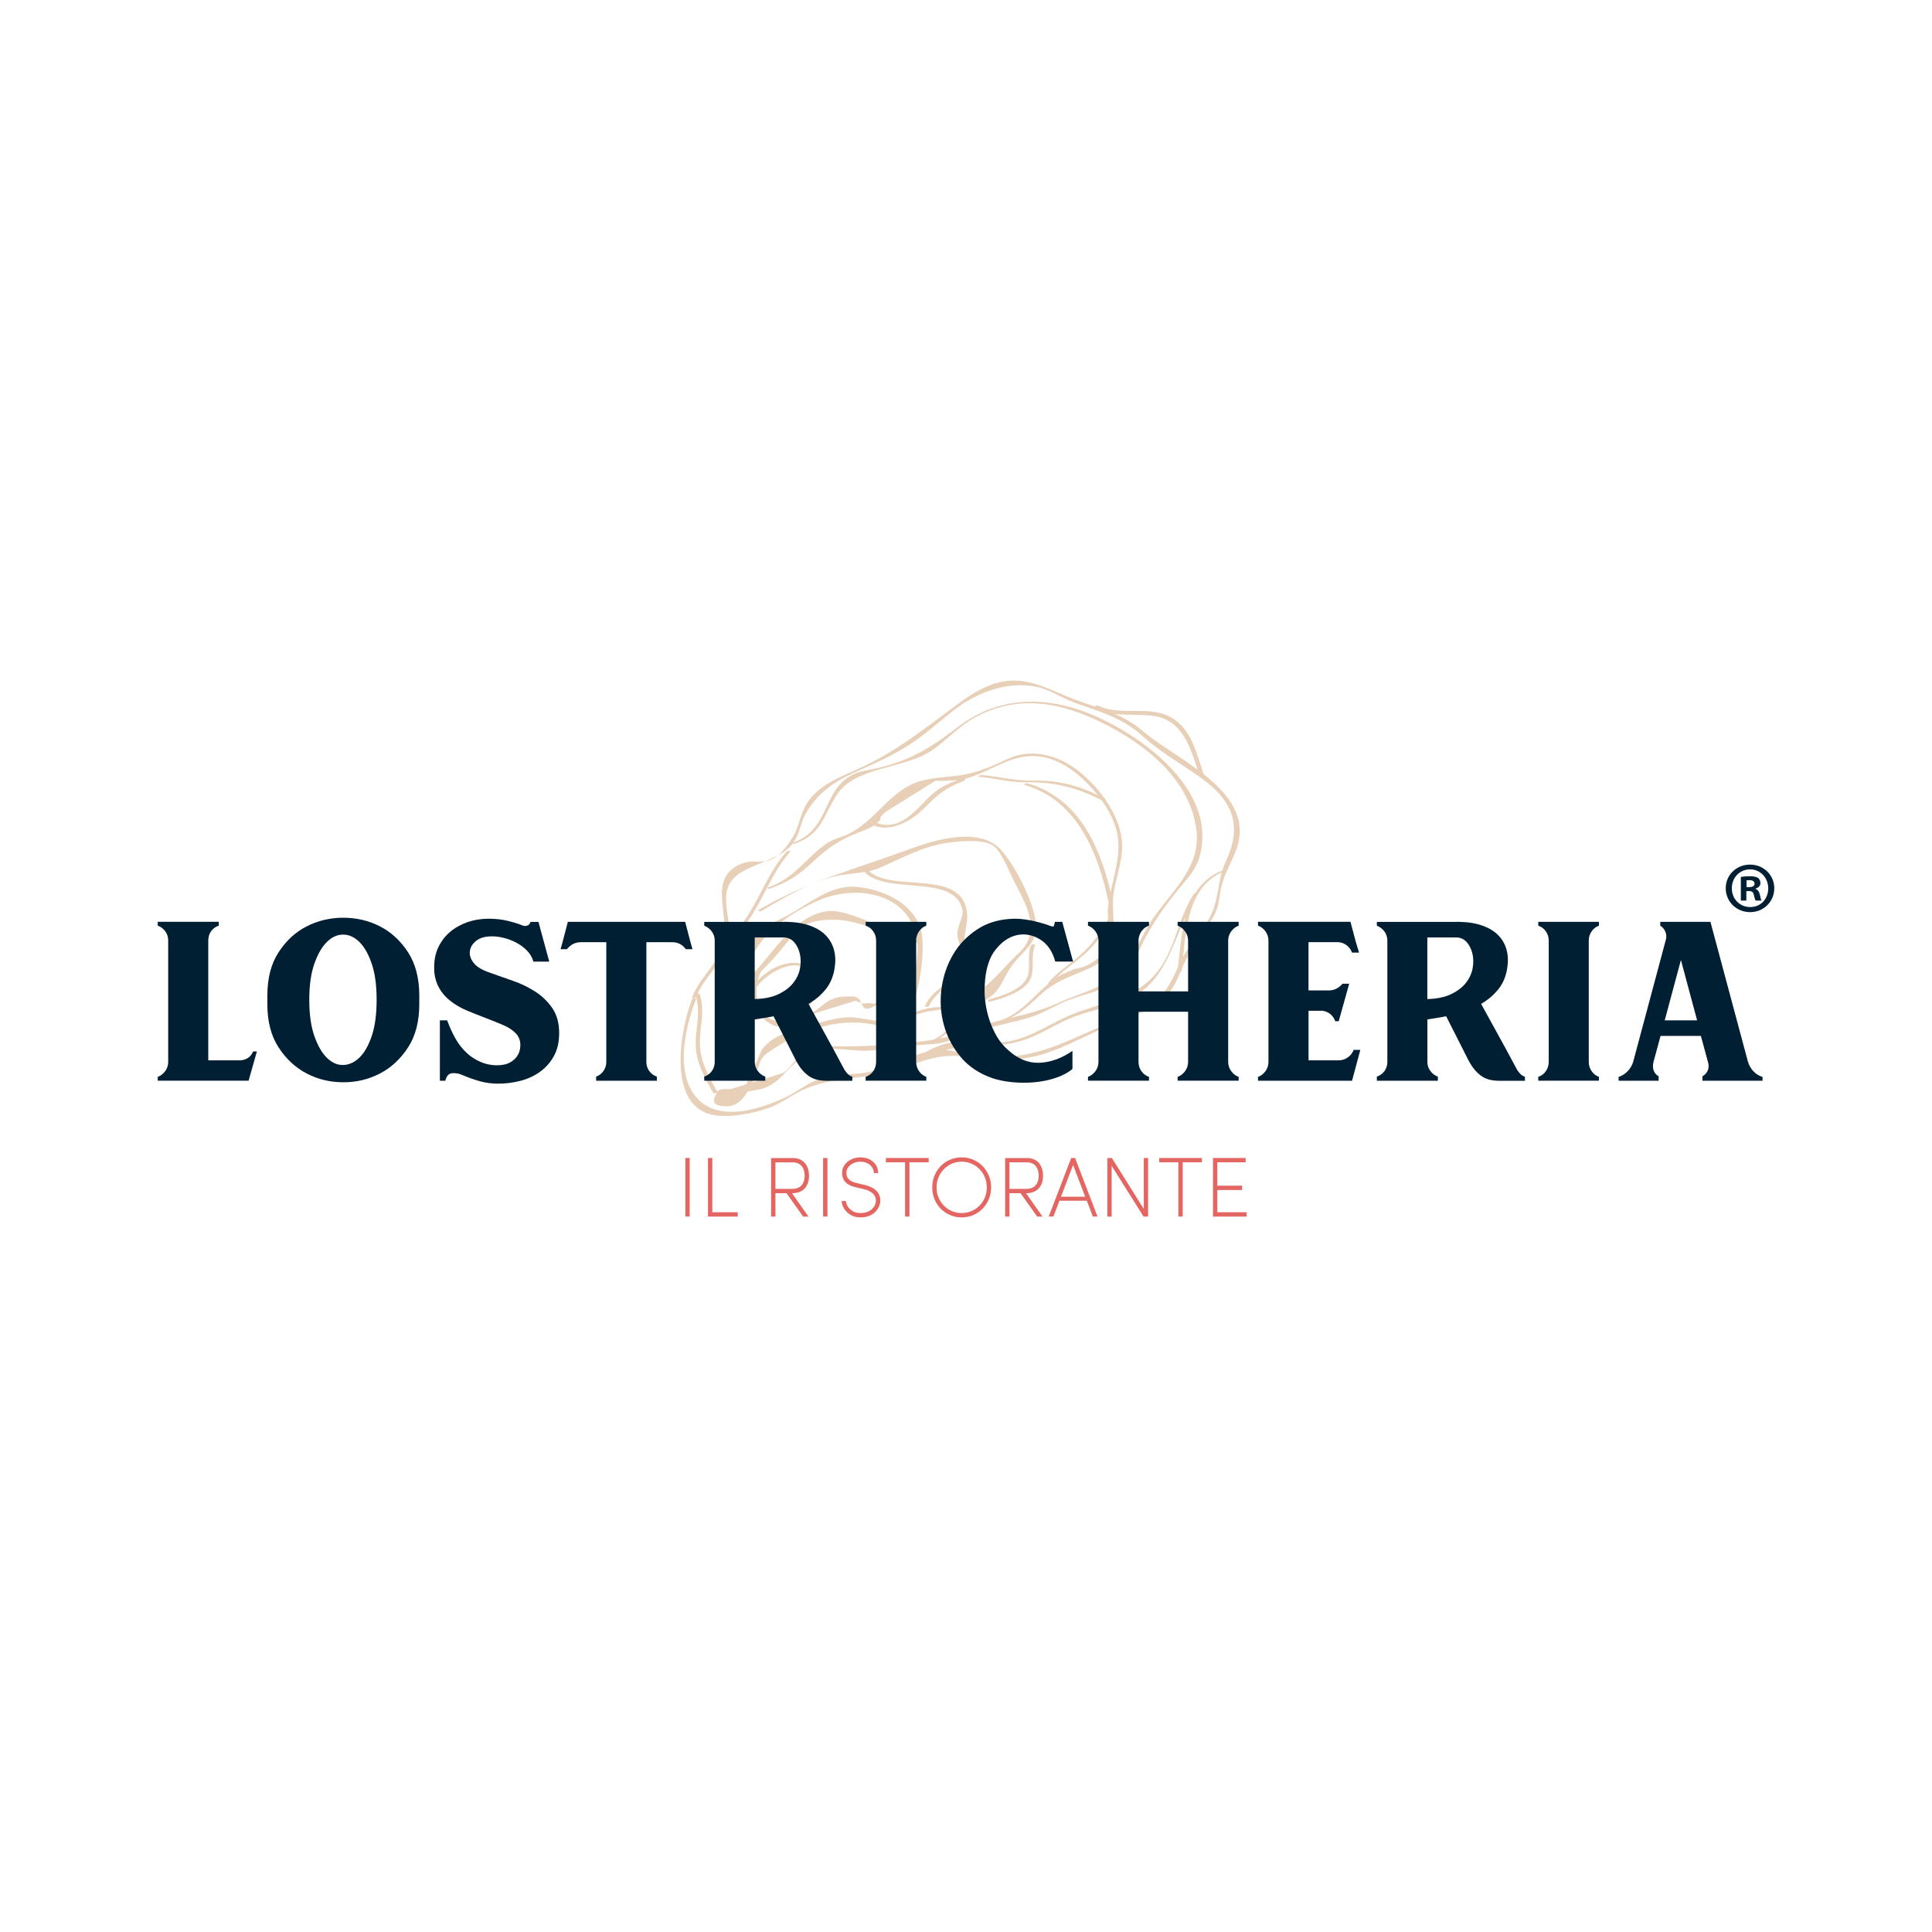 <?xml version="1.0" encoding="UTF-8"?> <svg xmlns="http://www.w3.org/2000/svg" id="Layer_1" viewBox="0 0 500 500"><defs><style>.cls-1{fill:#001f33;}.cls-2{fill:#e7d0b7;}.cls-3{fill:#e36662;}</style></defs><g><g><g><path class="cls-2" d="m311.52,200.42c-1.77-5.19-3.06-11.45-8.06-14.53-5.96-3.67-12.96-.29-19.31-3.3-.26-.13-.61.04-.76.26-2.44-.83-4.95-1.64-7.51-2.72-5.09-2.15-9.95-4.61-15.62-3.85-4.52.61-8.47,3.07-12.08,5.71-8.73,6.38-16.17,12.56-26.22,17.05-4.89,2.19-9.96,4.11-13.07,8.75-1.78,2.66-2.01,6.05-3.64,8.72-1.48,2.41-2.74,3.93-3.9,4.89,1.5-.82,2.84-1.82,3.85-3.14.06.1.41.13.68.03,6.97-2.64,6.96-6.84,10.72-12.63,4.75-7.32,17.72-6.68,24.71-11.55,3.64-2.53,6.7-5.98,10.55-8.17,11.63-6.63,23.37-4.02,34.1,1.47,10.61,5.42,21.41,13.95,23.53,26.39,1.9,11.16-7.07,17.12-12.25,25.72-4.35,7.23-4.35,11.81-13.55,16.06-3.22,1.48-6.78,2.58-10.05,4.07-3.94,1.8-8.01,2.8-12.07,3.78,2.95-1.53,5.32-3.75,7.91-6.16,4.42-4.11,9.42-4.94,14.4-7.69,1.57-.87,2.5-1.82,3.27-3.51,1.62-3.55.9-8.09.89-12.11.03-.03.05-.06.04-.09-.01-.06-.03-.13-.04-.19,0-.96.06-1.88.2-2.75.63-3.96,2.13-7.77,2.18-11.82.04-4.09-1.74-8.37-4.33-12.14.09-.06.14-.12.09-.15-.1-.05-.2-.1-.3-.16-2.27-3.22-5.13-6.04-7.93-7.99-3.87-2.7-8.57-4.19-13.29-3.46-3,.46-5.45,2.03-8.2,3.14-8.35,3.37-10.58,2.04-17.47,3.58-8.31,1.86-11.93,10.3-19.51,13.94-1.82.88-3.81,1.22-5.5,2.38-5.39,3.68-8.13,8.94-15.11,11.38-.71.25-.05.48.39.32,4.89-1.71,7.46-3.5,11.14-6.92,3.8-3.54,6.73-5.6,11.61-7.51,1.41-.55,2.86-.99,4.11-1.88,3.13,1.24,6.4.19,9.23-1.45,1.67-.97,3.01-2.19,4.35-3.54,3.15-3.19,5.51-4.98,9.69-6.53.33-.12.43-.38.37-.57,7.55-1.92,13.36-8.15,22.5-5,4.17,1.43,8.53,5.02,11.82,9.2-3.67-1.76-7.52-3.02-11.61-3.52-2.11-.26-4.17-.21-6.28-.23-4.16-.04-8.08-1.1-12.18-1.43-.25-.02-1.22.42-.68.46,4.53.36,7.8,1.51,12.41,1.43,6.95-.11,13.25,1.38,19.4,4.69,1.83,2.59,3.21,5.33,3.85,7.89,1.29,5.12-.43,10.55-1.55,15.81-2.95-12.2-8.46-24.41-21.55-28.14-.23-.07-1.15.31-.88.39,13.86,3.95,19.15,17.64,21.92,30.46-.11.68-.2,1.36-.25,2.03.06.74.1,1.48.13,2.22-1.82,3.57-4.29,6.67-7.25,9.37-2.73,2.49-6.02,4.36-8.33,7.28-.07.09,0,.14.1.15-4.02,3.33-7.05,7.56-12.28,9.42-2.96.74-5.9,1.56-8.79,2.77-1.87.79-4.33,1.44-7.11,1.97,3.66-2.26,5.87-6.65,9.95-8.56.67-.31.05-.6-.41-.39-4.36,2.04-6.79,7.47-11.18,9.24-8.61,1.45-19.57,1.88-25.7,1.71-3-.08-5.43.18-7.99,1.84-2.01,1.3-3.07,3.65-4.96,4.98-.19.13-4.45,1.44-8.18,2.57.16-.35.3-.7.44-1.02,2.48-5.84.66-5.07,7.28-9.06,3.44-2.08,5.4-3.29,6.45-3.95-1.12.79-2.3,1.84,1.35.45,4.47-1.7,9.01-2.3,13.85-1.77,3.42.37,5.97,1.97,8.79-.07.16,0,.32-.04.42-.12,6.97-5.06,15.1-2.02,22.01-5.98,3.25-1.86,3.84-4.13,5.57-7.14,3.21-5.59,7.92-6.48,7.19-12.9-.61-5.41-5.24-14.47-8.93-18.6-5.29-5.92-16.3-2.98-23.18-.43-13.57,5.02-26.92,8.49-39.54,15.88-.62.36.31.51.66.31,5.94-3.48,12.02-7.14,18.75-8.88,2.7-.7,5.48-.77,8.16-1.24-.07.09-.09.19,0,.27,6.24,5.65,22.92.26,25.11,9.45.47,1.96-1.59,4.59-1.27,6.85.6,4.3,3.64,4.25-.96,10.18-2.36,3.04-5.7,4.12-7.37,7.82-.23.52.83.46,1,.08,2.02-4.48,8.45-6.48,9.64-11.35.48-1.98-.33-2.73-.5-4.58-.23-2.51.85-5.15.71-7.6-.74-12.26-19.08-5.57-25.38-11.29,0,0-.02,0-.03-.01.99-.22,1.96-.51,2.91-.92,5.99-2.63,11.25-5.65,17.93-6.5,2.87-.36,9.04-.95,11.43.93,2.22,1.75,3.97,6.61,5.26,9.09,2.56,4.94,6.51,11.48,2.76,16.85-1.03,1.48-3.27,3.3-4.54,4.73-3.88,4.33-8.67,9.14-14.58,10.65-1.78.45-3.9.25-5.7.62-2.25.45-4.04,1.1-5.84,2.15,3.3-4.52,4.64-15.09,4.18-20.25-.75-8.25-9.27-12.48-16.84-13.28-6.61-.7-12.09,4.06-17.58,7.13-3.27,1.83-8.73,3.76-10.95,7.19-2.61,4.02-.11,9.21-2.27,13.24-2.09,3.91-5,2.19-5.58,5.89-.44,2.79,1.83,12.28,4.33,14,2.02,1.38,3.52.96,5.17-.36-.62,1.44-1.29,2.9-1.89,4.01-2.16.66-3.85,1.17-3.96,1.21-.17.06-2.97-.21-3.42.55-.03.05-.06.1-.08.15-2.1-3.68-4.23-7.47-4.49-11.79-.28-4.68,1.49-8.93-.1-13.54-.04-.11-.3-.09-.55-.02,1.81-3.95,4.99-6.67,7.03-10.46.6-1.11.94-2.16,1.12-3.19.12-.03.23-.06.29-.11,7.48-6.1,9.33-16.02,15.59-23.04.29-.32-.77-.24-.98,0-5.99,6.71-8.03,16.28-14.78,22.29.35-3.62-1.15-6.94-.81-11.08.43-5.2,5.38-6.74,10.13-8.71-2.27.33-4.41-.51-7.45,1.23-3.91,2.25-4.08,5.84-3.65,9.98.67,6.44,1.58,9.66-2.44,15.46-2.04,2.94-4.16,5.26-5.47,8.6-.12.3.93.18,1.06-.15,1.29,4.41-.32,8.51-.06,13.02.26,4.34,2.41,8.16,4.52,11.85.1.17.64.01.91-.14-1.17,2.09-1.35,3.49,2.44,3.57,2.64.05,4.35-1.78,5.57-3.87,1.46-.17,3.18-.5,3.62-.63,4.64-1.4,6.22-5.04,9.88-7.79,6.15-4.61,12.59-1.43,19.24-2.23,4.89-.59,9.63-1.27,14.61-1.54,2.38-.13,4.32-.64,6.55-1.58,6.32-2.64,12.88-3.46,19.37-5.46,2.66-.82,4.99-2.22,7.48-3.42,4.58-2.21,10.09-2.97,14.44-5.49,3.97-2.29,4.89-5.96,6.83-9.91,2.58-5.25,5.83-9.82,9.53-14.35,2.1-2.58,4.28-4.7,5.27-7.97,5.03-16.67-13.35-30.63-26.18-36.44-12.46-5.65-25.33-5.89-36.36,2.57-6.64,5.09-11.75,8.43-20.53,10.55-2.26.55-4.61.68-6.71,1.78-7.79,4.04-5.69,13.89-15.06,17.45-.07.03-.13.05-.17.08.17-.23.33-.47.47-.72,1.18-2.04,1.48-4.48,2.6-6.54,2.88-5.27,7.39-8.52,12.74-10.89,5-2.22,9.85-4.31,14.45-7.34,4.01-2.64,7.52-5.85,11.29-8.79,5.82-4.54,13.68-7.54,21.28-6.06,3.29.64,6.5,2.84,9.64,4.01,6.75,2.52,12.49,3.83,18.03,8.87,4.82,4.37,10.05,7.12,15.27,10.92,8.2,5.97,10.39,12.42,6.12,21.45-.38.81-.68,1.61-.92,2.41-.16.01-.31.04-.39.07-2.99,1.28-5.08,3.29-6.58,5.72-.16.04-.31.11-.38.22-3.9,5.93-4.61,13.22-8.66,19.06-6.15,8.87-16.15,8.76-25.02,13.02-5.13,2.47-9.72,5.58-15.63,6.24-3.84.43-7.65-.59-11.48-.23-3.3.31-6.05,1.37-8.71,2.84-5.64,1.5-10.87,4.91-16.93,5.48-4.03.38-7.6.27-11.39,1.81-2.67,1.09-4.91,2.95-7.48,4.2-7.45,3.6-19.86,7.45-24.9-1.98-3.56-6.65-1.16-16.78,1.4-23.34.12-.3-.93-.18-1.06.15-3.06,7.85-6.6,27.79,5.61,29.93,4.33.76,10.3-.4,14.4-1.9,2.75-1.01,5.06-2.72,7.64-4.07,6.64-3.47,13.39-3.28,20.48-4.53,8.03-1.42,13.78-5.86,22.59-4.63,6.93.97,13.13,1.48,19.96-.59,6.71-2.03,12.85-5.78,19.37-8.31,4.51-1.75,9.39-3.38,12.82-6.97,1.84-1.93,2.56-3.75,3.52-6.03.16-.06.28-.13.3-.24.03-.22.06-.44.08-.66.02-.04.03-.08.05-.12,2.18-5.03,5.24-8.35,7.89-12.89,1.57-2.69,1.56-4.24,2.07-7.17.69-4,2.7-6.83,4.08-10.59,2.99-8.16-1.91-14.32-8.41-19.48Zm-84.57,12.56c2.29-1.82-.74-.21,2.36-2.94,4.26-2.66,8.52-5.31,12.78-7.97,1.93.06,3.85-.02,5.77-.21-2.29.87-4.55,1.86-6.41,3.5-3.92,3.49-8.09,9.96-14.5,7.62Zm54.36,33.37c2.15-2.07,3.99-4.36,5.51-6.9.02,1.88-.06,3.77-.25,5.65-2.15,3.32-5,5.21-8.54,5.66-2.06,1.05-2.25.77-4.21,2-.17.1-.32.22-.48.33,2.41-2.48,5.48-4.33,7.97-6.73Zm-70.21-12.99c11.1-5.13,24.62-1.69,26.15,9.87-6.58-1.59-12.28-5.26-18.68-6.94-2.38-.62-4.08-.74-6.47-.05-8.23,2.4-13.43,12.75-19.58,18.21.11-.61.23-1.28.41-2.08,2.07-9.33,9.74-15.12,18.18-19.02Zm-16.9,43.17c-4.12,3.43-7.53-9.66-7.36-11.56.27-3.24,2.83-4.02,4.1-6.14.9-1.52,1.23-2.58,1.47-3.77.24.03.55-.02.7-.14.8-.68,1.57-1.38,2.33-2.09-.22.76-.37,1.52-.45,2.27-.11.15-.22.31-.32.46-.15.22.02.34.26.36-.28,7.03,5.39,12.72,12.9,8.37-.02,0,2.72-1.73,3.18-2.1,3.49-1.07,6.98-2.15,10.48-3.22.45.27.93.46,1.42.58-.41-.86-.96-1.75-2.68-1.67-2.06.1-2.69-.11-4.66.62-2.32.87-3.7,2.81-5.83,3.87-.99.49-2.04.94-3.1,1.28,3.67-3.44,8.07-10.46,2.68-13.5-4.39-2.47-9.9.08-13.16,3.56.18-.76.43-1.51.74-2.26,1.53-1.5,3-3.05,4.43-4.71,4.85-5.64,5.77-8.47,13.43-8.74,7.76-.27,14.74,4.24,22.43,5.96.06.01.12,0,.2,0,.12,1.38.08,2.86-.15,4.45-.5,3.41-.88,8.82-2.52,11.8-3.76,6.8-9.46,3-14.99,3.06-4.47.05-9.83,2.18-13.98,3.32-3.39.93-6.2,2.03-8.48,4.92-.25.32-1.12,2.51-2.13,4.86-.23-.03-.74.05-.88.17Zm2.36-16.1c-.69-1.68-.88-3.35-.72-5,2.63-3.7,11.02-8.71,14.19-3.06,2.26,4.03-1.99,9.35-5.17,11.76-3.45.71-6.75.06-8.29-3.71Zm-5.19,21.98c.04.05.13.08.25.11-.1.01-.18-.02-.25-.11Zm104.33-93.26c-2.31-1.98-4.72-3.32-7.23-4.41,3.13.41,6.21.08,9.72.49,7.6.9,9.69,7.68,11.77,13.98-5.01-3.73-10.63-6.95-14.26-10.06Zm.76,71.75c-3.08,1.81-6.7,2.82-10.01,4.15-6.9,2.76-12.89,6.14-20.26,7.69-6.45,1.35-11.12.98-17.38-.24-1.31-.26-2.69-.67-4.05-.8,3.85-.88,7.87-1.1,11.83-1.18,2.99-.06,5.76-.46,8.59-1.43,3.23-1.1,6.21-2.86,9.24-4.39,4.87-2.46,9.76-3.38,14.87-5,11.32-3.58,13.38-13.3,17.53-22.41-1.13,4.23-1.47,8.87-1.95,12.99-2.03,4.46-3.7,7.86-8.4,10.63Zm17.52-25.46c-1.65,4.39-5.42,7.98-7.81,12.16.84-8.28,1.74-18.05,10.02-21.85-.91,3.23-.99,6.43-2.22,9.69Z"></path><path class="cls-2" d="m198.08,222.91c1.03-.15,2.1-.55,3.28-1.53-1.04.57-2.16,1.06-3.28,1.53Z"></path><path class="cls-2" d="m266.85,244.68c-1.02,2.41-.24,4.83-.72,7.31-.75,3.91-6.66,5.71-10.03,6.59-.65.17-.48.82.17.65,3.04-.79,7.09-2.06,9.37-4.37,2.78-2.82.8-6.77,2.2-10.09.22-.53-.84-.47-1-.08Z"></path><path class="cls-2" d="m227.86,259.34c-2.75.92-1.19,0-4.29.35-.23-.02-.45-.07-.67-.12.65,1.35.96,2.61,4.97-.23Z"></path><path class="cls-2" d="m207.85,264.3s-.01,0-.02.01c0,0,0,0,.02-.01Z"></path><path class="cls-2" d="m236.62,249.42c.07-.14-.92-.08-1.05.19-1.11,2.3-2.39,5.48-4.41,7.16-1.32,1.1-2.4,1.93-3.3,2.57.09-.03.17-.06.27-.09,4.4-1.51,6.61-5.94,8.48-9.83Z"></path></g><g><path class="cls-1" d="m62.28,274.42c1.59-.16,2.66-.93,3.21-2.3h.99l-2.14,7.56h-23.52v-.99c.77-.27,1.41-.77,1.93-1.48.52-.71.78-1.51.78-2.38v-31.41c0-.93-.26-1.74-.78-2.43-.52-.68-1.17-1.16-1.93-1.44v-.99h15.79v.99c-.82.28-1.48.76-1.97,1.44-.49.69-.74,1.5-.74,2.43v30.99h8.39Z"></path><path class="cls-1" d="m69.19,257.65c0-4.49.97-8.24,2.92-11.22,1.94-2.99,4.37-5.22,7.28-6.7,2.91-1.48,6.06-2.22,9.46-2.22s6.55.74,9.46,2.22c2.91,1.48,5.33,3.72,7.28,6.7,1.94,2.99,2.92,6.73,2.92,11.22v2.22c0,4.5-.97,8.24-2.92,11.22-1.95,2.99-4.37,5.24-7.28,6.74-2.91,1.51-6.06,2.26-9.46,2.26s-6.55-.75-9.46-2.26c-2.91-1.51-5.33-3.76-7.28-6.74-1.95-2.99-2.92-6.73-2.92-11.22v-2.22Zm10.85,1.07c0,3.78.44,6.92,1.32,9.42.88,2.49,1.96,4.37,3.25,5.63,1.29,1.26,2.68,1.88,4.19,1.85,1.51-.03,2.91-.66,4.19-1.89,1.29-1.23,2.36-3.1,3.21-5.59.85-2.49,1.27-5.63,1.27-9.42s-.43-6.84-1.27-9.33c-.85-2.49-1.92-4.37-3.21-5.63s-2.69-1.89-4.19-1.89-2.91.63-4.19,1.89c-1.29,1.26-2.37,3.14-3.25,5.63-.88,2.5-1.32,5.61-1.32,9.33Z"></path><path class="cls-1" d="m115.24,279.69h-1.4v-15.62h1.89c.55,1.54,1.23,3.06,2.06,4.56.82,1.51,1.86,2.84,3.13,3.99.71.66,1.59,1.26,2.63,1.81,1.04.55,2.12.92,3.25,1.11,1.12.19,2.23.21,3.33.04,1.1-.16,2.06-.6,2.88-1.32.99-.88,1.53-1.99,1.64-3.33.11-1.34-.25-2.48-1.07-3.41-.82-.88-1.93-1.62-3.33-2.22-1.4-.6-2.89-1.2-4.48-1.81-1.59-.6-3.21-1.25-4.85-1.93-1.64-.68-3.13-1.55-4.44-2.59-1.37-1.1-2.4-2.36-3.08-3.78-.69-1.43-1.03-2.93-1.03-4.52-.05-2.03.29-3.84,1.03-5.43.74-1.59,1.75-2.93,3.04-4.03,1.29-1.1,2.8-1.94,4.52-2.55,1.73-.6,3.55-.9,5.47-.9,1.81,0,3.49.19,5.06.58,1.56.38,2.86.79,3.91,1.23.44.11.84.08,1.19-.08.35-.16.59-.47.7-.9h2.06l2.8,10.28h-4.11c-.28-1.04-.82-1.99-1.64-2.84-.82-.85-1.8-1.56-2.92-2.14-1.12-.58-2.3-1-3.54-1.27-1.23-.27-2.43-.36-3.58-.25-1.37.11-2.48.54-3.33,1.28-.85.74-1.33,1.6-1.44,2.59-.11.99.22,1.97.99,2.96.77.99,2.11,1.81,4.03,2.47,1.97.71,4.03,1.44,6.17,2.18,2.14.74,4.08,1.69,5.84,2.84,1.75,1.15,3.21,2.58,4.36,4.28,1.15,1.7,1.73,3.84,1.73,6.41,0,2.3-.45,4.28-1.36,5.92-.9,1.64-2.1,3-3.58,4.07s-3.17,1.85-5.06,2.34c-1.89.49-3.82.74-5.8.74-1.64,0-3.21-.21-4.69-.62s-2.99-.94-4.52-1.6c-.82-.38-1.7-.55-2.63-.49-.93.06-1.54.71-1.81,1.97Z"></path><path class="cls-1" d="m177.32,238.57l1.4,5.35.49,1.73h-1.73c-.88-1.21-2.06-1.81-3.54-1.81h-6.66v30.99c0,.88.25,1.66.74,2.35.49.69,1.15,1.17,1.97,1.44v1.07h-15.71v-1.07c.77-.27,1.4-.75,1.89-1.44.49-.69.74-1.47.74-2.35v-30.99h-6.58c-1.43,0-2.63.6-3.62,1.81h-1.64l.49-1.73,1.4-5.35h30.34Z"></path><path class="cls-1" d="m202.97,238.57h.58c2.41.05,4.47.4,6.17,1.03,1.7.63,3.04,1.47,4.03,2.51s1.67,2.25,2.06,3.62c.38,1.37.47,2.82.25,4.36-.28,2.3-1.03,4.23-2.26,5.8-1.23,1.56-2.75,2.87-4.56,3.91l6.33,11.51,2.96,5.51c.27.44.58.82.9,1.15s.71.55,1.15.66v1.07h-6.74c-1.92,0-3.47-.44-4.65-1.32-1.18-.88-2.21-2.11-3.08-3.7l-5.92-11.68c-.82.16-1.64.32-2.47.45-.82.14-1.62.26-2.38.37v11.02c0,.88.26,1.66.78,2.34.52.69,1.16,1.17,1.93,1.44v1.07h-15.79v-1.07c.82-.27,1.48-.75,1.97-1.44.49-.69.74-1.47.74-2.34v-31.41c0-.88-.25-1.66-.74-2.34-.49-.69-1.15-1.19-1.97-1.52v-.99h20.72Zm-7.65,19.98c2.47-.05,4.52-.48,6.17-1.27s2.92-1.77,3.82-2.92c.9-1.15,1.48-2.4,1.73-3.74.25-1.34.23-2.6-.04-3.78-.27-1.18-.75-2.17-1.44-2.96-.69-.79-1.55-1.22-2.59-1.27h-7.65v15.95Z"></path><path class="cls-1" d="m239.73,238.57v.99c-.77.28-1.4.77-1.89,1.48-.5.71-.74,1.51-.74,2.38v31.41c0,.88.25,1.67.74,2.38.49.71,1.12,1.21,1.89,1.48v.99h-15.7v-.99c.82-.27,1.48-.77,1.97-1.48.49-.71.74-1.51.74-2.38v-31.41c0-.88-.25-1.67-.74-2.38-.49-.71-1.15-1.2-1.97-1.48v-.99h15.7Z"></path><path class="cls-1" d="m254.86,254.77c-.11,1.54-.06,3.1.16,4.69s.58,3.12,1.07,4.6c.5,1.48,1.14,2.89,1.93,4.24.79,1.34,1.77,2.51,2.92,3.49,2.52,2.3,5.23,3.38,8.14,3.25,2.9-.14,5.73-1.16,8.47-3.08v4.69c-1.2.99-2.68,1.77-4.44,2.34-1.75.58-3.59.94-5.51,1.11-1.92.16-3.82.15-5.71-.04-1.89-.19-3.58-.53-5.06-1.03-3.45-1.2-6.21-3.05-8.26-5.55-2.06-2.49-3.5-5.26-4.32-8.3s-1.01-6.17-.58-9.37,1.44-6.14,3-8.8c1.56-2.66,3.69-4.85,6.37-6.58,2.68-1.73,5.89-2.62,9.62-2.67.88,0,1.77.07,2.67.2.9.14,1.76.3,2.55.49.79.19,1.52.38,2.18.58.66.19,1.18.37,1.56.53.71.28,1.1.29,1.15.04.05-.25.13-.59.25-1.03h1.89l2.8,10.28h-4.61c-.71-2.63-2.01-4.54-3.91-5.71-1.89-1.18-3.87-1.56-5.92-1.15s-3.92,1.66-5.59,3.74c-1.67,2.08-2.62,5.1-2.83,9.05Z"></path><path class="cls-1" d="m320.56,238.57v.99c-.77.28-1.41.77-1.93,1.48-.52.71-.78,1.51-.78,2.38v31.41c0,.88.26,1.67.78,2.38.52.71,1.16,1.21,1.93,1.48v.99h-15.79v-.99c.77-.27,1.41-.77,1.93-1.48.52-.71.78-1.51.78-2.38v-12.99h-12.83v12.99c0,.88.25,1.67.74,2.38.5.71,1.15,1.21,1.97,1.48v.99h-15.79v-.99c.77-.27,1.41-.77,1.93-1.48.52-.71.78-1.51.78-2.38v-31.41c0-.88-.26-1.67-.78-2.38-.52-.71-1.16-1.2-1.93-1.48v-.99h15.79v.99c-.82.28-1.48.77-1.97,1.49-.49.72-.74,1.51-.74,2.39v13.13h12.83v-13.13c0-.88-.26-1.68-.78-2.39-.52-.72-1.16-1.21-1.93-1.49v-.99h15.79Z"></path><path class="cls-1" d="m348.84,273.64c.71-.52,1.2-1.16,1.48-1.93h1.73l-2.14,7.98h-24.34v-.99c.77-.27,1.41-.77,1.93-1.48.52-.71.78-1.53.78-2.47v-31.25c0-.93-.26-1.75-.78-2.47-.52-.71-1.16-1.2-1.93-1.48v-.99h23.93l1.4,5.26.82,2.71h-1.81c-.27-.77-.75-1.41-1.44-1.93-.69-.52-1.49-.78-2.43-.78h-7.4v12.5h5.26c1.37,0,2.55-.58,3.54-1.73h1.73l-2.71,9.7h-.9c-.28-.77-.7-1.38-1.27-1.85-.58-.46-1.25-.75-2.02-.86h-3.62v12.83h7.81c.88,0,1.67-.26,2.38-.78Z"></path><path class="cls-1" d="m377.04,238.57h.58c2.41.05,4.47.4,6.17,1.03,1.7.63,3.04,1.47,4.03,2.51s1.67,2.25,2.06,3.62c.38,1.37.47,2.82.25,4.36-.28,2.3-1.03,4.23-2.26,5.8-1.23,1.56-2.75,2.87-4.56,3.91l6.33,11.51,2.96,5.51c.27.44.58.82.9,1.15s.71.55,1.15.66v1.07h-6.74c-1.92,0-3.47-.44-4.65-1.32-1.18-.88-2.21-2.11-3.08-3.7l-5.92-11.68c-.82.16-1.64.32-2.47.45-.82.14-1.62.26-2.38.37v11.02c0,.88.26,1.66.78,2.34.52.69,1.16,1.17,1.93,1.44v1.07h-15.79v-1.07c.82-.27,1.48-.75,1.98-1.44.49-.69.74-1.47.74-2.34v-31.41c0-.88-.25-1.66-.74-2.34-.5-.69-1.15-1.19-1.98-1.52v-.99h20.72Zm-7.65,19.98c2.47-.05,4.52-.48,6.17-1.27,1.64-.79,2.92-1.77,3.82-2.92.9-1.15,1.48-2.4,1.73-3.74.25-1.34.23-2.6-.04-3.78-.28-1.18-.75-2.17-1.44-2.96-.69-.79-1.55-1.22-2.59-1.27h-7.65v15.95Z"></path><path class="cls-1" d="m413.8,238.57v.99c-.77.28-1.4.77-1.89,1.48-.5.71-.74,1.51-.74,2.38v31.41c0,.88.25,1.67.74,2.38.49.71,1.12,1.21,1.89,1.48v.99h-15.7v-.99c.82-.27,1.48-.77,1.97-1.48.49-.71.74-1.51.74-2.38v-31.41c0-.88-.25-1.67-.74-2.38-.49-.71-1.15-1.2-1.97-1.48v-.99h15.7Z"></path><path class="cls-1" d="m418.9,278.7c.88-.27,1.66-.77,2.34-1.48.69-.71,1.16-1.53,1.44-2.47l8.47-31.66c.16-.66.11-1.32-.16-1.97-.28-.66-.71-1.18-1.32-1.56v-.99h12.99l9.7,36.18c.27.93.74,1.75,1.4,2.47.66.71,1.45,1.21,2.38,1.48v.99h-15.54v-1.15c.6-.33,1.05-.82,1.36-1.48.3-.66.31-1.43.04-2.3l-1.81-6.66h-10.44l-1.81,6.66c-.22.88-.21,1.64.04,2.3.25.66.67,1.15,1.27,1.48v1.15h-10.36v-.99Zm20.31-14.64l-4.19-15.62-4.19,15.62h8.39Z"></path></g></g><path class="cls-1" d="m459.18,229.87c0,3.47-2.72,6.19-6.26,6.19s-6.3-2.72-6.3-6.19,2.79-6.11,6.3-6.11,6.26,2.72,6.26,6.11Zm-10.99,0c0,2.72,2.01,4.88,4.77,4.88s4.66-2.16,4.66-4.84-1.97-4.92-4.7-4.92-4.73,2.2-4.73,4.88Zm3.76,3.2h-1.42v-6.11c.56-.11,1.34-.19,2.35-.19,1.15,0,1.68.19,2.12.45.34.26.6.75.6,1.34,0,.67-.52,1.19-1.27,1.42v.07c.6.22.93.67,1.12,1.49.19.93.3,1.3.45,1.53h-1.53c-.19-.22-.3-.78-.48-1.49-.11-.67-.48-.97-1.27-.97h-.67v2.46Zm.04-3.47h.67c.78,0,1.42-.26,1.42-.89,0-.56-.41-.93-1.3-.93-.37,0-.63.04-.78.07v1.75Z"></path></g><g><rect class="cls-3" x="177.37" y="299.69" width="1.12" height="15.15"></rect><polygon class="cls-3" points="184.35 299.69 183.23 299.69 183.23 314.85 190.93 314.85 190.93 313.73 184.35 313.73 184.35 299.69"></polygon><path class="cls-3" d="m209.37,304.26c0-2.21-1.1-4.56-4.2-4.56h-5.61v15.15h1.12v-6.05h2.87l4.3,6.05h1.38l-4.26-6.05h.09c2.7,0,4.31-1.7,4.31-4.54Zm-8.69-3.44h4.49c2.86,0,3.08,2.64,3.08,3.44,0,1.03-.31,3.42-3.19,3.42h-4.38v-6.87Z"></path><rect class="cls-3" x="213.02" y="299.69" width="1.12" height="15.15"></rect><path class="cls-3" d="m223.76,306.66l-2.09-.49c-2.35-.54-2.62-1.76-2.62-2.62,0-1.8,1.85-2.91,3.57-2.91,1.94,0,3.36,1.09,3.53,2.72l.02.22h1.12l-.02-.26c-.2-2.27-2.06-3.8-4.65-3.8-2.26,0-4.69,1.54-4.69,4.03,0,1.95,1.18,3.2,3.51,3.71l2.09.49c1.44.34,3.16,1.14,3.16,2.98,0,1.24-1.1,3.21-4.04,3.21-2.13,0-3.47-1.46-3.7-2.91l-.03-.2h-1.12l.04.27c.26,1.92,2.03,3.96,4.82,3.96,3.76,0,5.16-2.68,5.16-4.37,0-2.01-1.4-3.4-4.04-4.03Z"></path><polygon class="cls-3" points="229.27 300.81 234.23 300.81 234.23 314.85 235.36 314.85 235.36 300.81 240.34 300.81 240.34 299.69 229.27 299.69 229.27 300.81"></polygon><path class="cls-3" d="m248.87,299.52c-4.27,0-7.61,3.42-7.61,7.78s3.34,7.76,7.61,7.76,7.63-3.41,7.63-7.76-3.35-7.78-7.63-7.78Zm6.51,7.78c0,3.72-2.86,6.64-6.51,6.64s-6.49-2.98-6.49-6.64,2.85-6.66,6.49-6.66,6.51,2.93,6.51,6.66Z"></path><path class="cls-3" d="m269.94,304.26c0-2.21-1.1-4.56-4.2-4.56h-5.61v15.15h1.12v-6.05h2.87l4.3,6.05h1.38l-4.26-6.05h.09c2.7,0,4.31-1.7,4.31-4.54Zm-1.12,0c0,1.03-.31,3.42-3.19,3.42h-4.38v-6.87h4.49c2.86,0,3.08,2.64,3.08,3.44Z"></path><path class="cls-3" d="m278.23,299.69h-1.01l-5.81,15.15h1.2l1.58-4.09h7.08l1.56,4.09h1.2l-5.73-15-.06-.15Zm-3.65,10.01l3.14-8.2,3.12,8.2h-6.26Z"></path><polygon class="cls-3" points="296.01 312.87 287.83 299.81 287.76 299.69 286.58 299.69 286.58 314.85 287.7 314.85 287.7 301.73 295.95 314.85 297.13 314.85 297.13 299.69 296.01 299.69 296.01 312.87"></polygon><polygon class="cls-3" points="300 300.81 304.96 300.81 304.96 314.85 306.08 314.85 306.08 300.81 311.06 300.81 311.06 299.69 300 299.69 300 300.81"></polygon><polygon class="cls-3" points="315.04 313.73 315.04 307.97 321.45 307.97 321.45 306.85 315.04 306.85 315.04 300.81 322.37 300.81 322.37 299.69 313.92 299.69 313.92 314.85 322.63 314.85 322.63 313.73 315.04 313.73"></polygon></g></svg> 